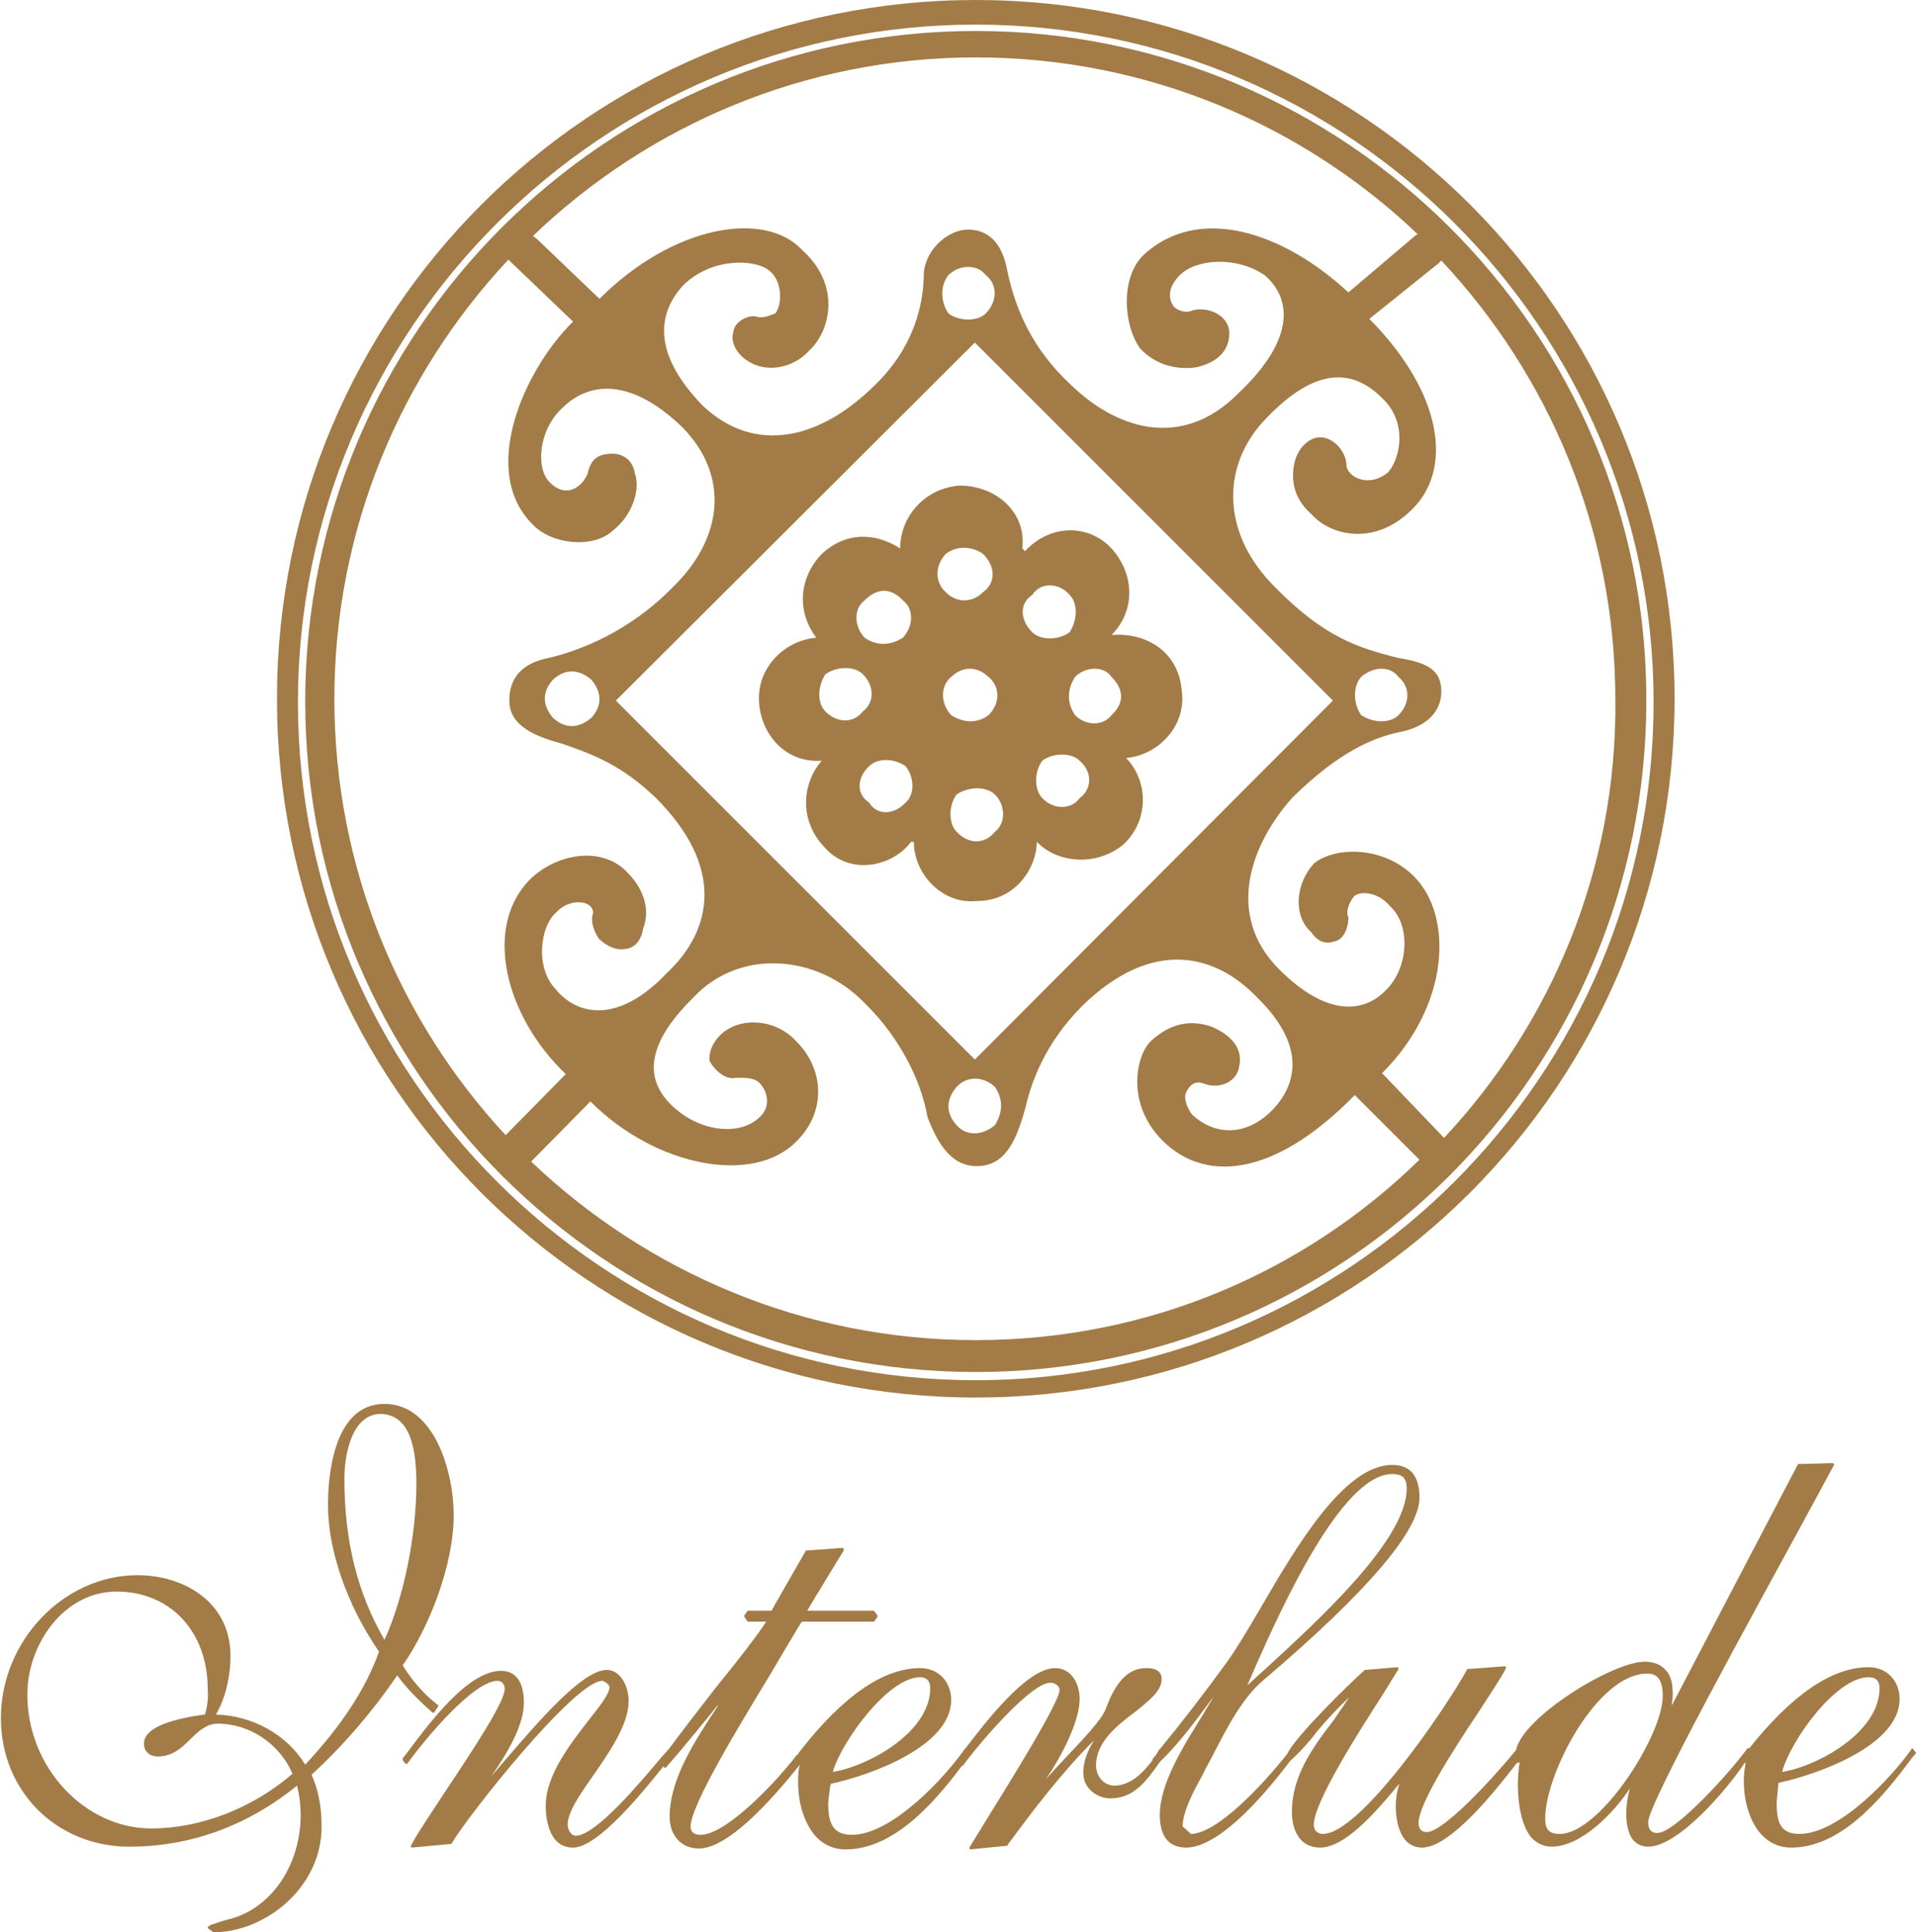 <?xml version="1.0" encoding="utf-8"?>
<!-- Generator: Adobe Illustrator 21.1.0, SVG Export Plug-In . SVG Version: 6.00 Build 0)  -->
<svg version="1.1" id="レイヤー_1" xmlns="http://www.w3.org/2000/svg" xmlns:xlink="http://www.w3.org/1999/xlink" x="0px"
	 y="0px" width="210.3px" height="212.1px" viewBox="0 0 210.3 212.1" style="enable-background:new 0 0 210.3 212.1;"
	 xml:space="preserve">
<style type="text/css">
	.st0{fill:#A27B46;}
</style>
<g>
	<g>
		<g>
			<g>
				<path class="st0" d="M47.5,188c0,0,0.1,0,0.1,0c0,0,0.1,0,0.1-0.1l0.4-0.6c0,0,0-0.1,0-0.1c0,0,0,0,0,0c0,0,0-0.1-0.1-0.1
					c-1.7-1.3-3-3-3.8-4.3c2.8-4,5.6-10.9,5.6-16.5c0-4.7-2.1-12.2-7.6-12.2c-5.8,0-6.2,8.5-6.2,11.1c0,5,2.1,11,5.6,16.1
					c-1.5,4.2-4.2,8.2-8.1,12.4c-2-3.3-5.8-5.4-9.8-5.5c1.3-2.2,1.6-4.9,1.6-6.4c0-6.1-5.3-8.9-10.2-8.9c-8.1,0-15,7.2-15,15.7
					c0,8,6.1,14.1,14.1,14.1c6.7,0,13-2.3,18.4-6.7c0.3,1.2,0.4,2.2,0.4,3.2c0,5.6-3.3,10.4-8,11.5l-0.7,0.2l-1.2,0.4
					c0,0-0.1,0.1-0.1,0.1c-0.1,0-0.2,0.1-0.2,0.2c0,0,0,0.1,0.1,0.1l0.5,0.4c5.7,0,11.9-4.9,11.9-11.6c0-2.3-0.4-4.1-1.1-5.7
					c3.7-3.4,6.8-7.1,9.4-10.9C44.6,185.3,46,186.7,47.5,188z M45.7,162.9c0,5.7-1.4,12.5-3.5,17.1c-2.9-5-4.4-10.7-4.4-17.7
					c0-2.6,0.8-7.1,4-7.1C45.2,155.3,45.7,159.4,45.7,162.9z M22.5,188.2c-0.1,0-0.1,0-0.1,0c-2.8,0.4-6.6,1.2-6.6,3.2
					c0,0.9,0.7,1.4,1.5,1.4c1.6,0,2.6-0.9,3.6-1.9c0.9-0.9,1.8-1.7,3-1.7c3.5,0,6.8,2.2,8.2,5.5c-4.4,3.8-10.1,6-15.5,6
					c-7.3,0-13.6-6.7-13.6-14.7c0-5.5,4-11.3,9.8-11.3c5.9,0,10,4.4,10,10.7C22.9,186.5,22.7,187.5,22.5,188.2z"/>
				<path class="st0" d="M210.3,192.4L210,192c0,0-0.1-0.1-0.1-0.1c0,0-0.1,0-0.1,0.1c-2.1,3-7.9,9.3-12.3,9.3
					c-2.1,0-2.5-1.3-2.5-3.5c0,0,0.2-2,0.2-2.1c4.6-1,13.3-4.2,13.3-9.2c0-2-1.4-3.5-3.4-3.5c-4,0-8.4,3-13.1,8.9
					c-0.1,0-0.2,0-0.2,0c-1.7,2.4-7.9,9.3-9.9,9.3c-0.8,0-1-0.6-1-1.2c0-2,11.6-23,17.1-33.1l3.3-6.1c0-0.1,0-0.1,0-0.1
					c0,0-0.1-0.1-0.1-0.1l-3.8,0.1c0,0-0.1,0-0.1,0.1c0,0-13.5,25.8-13.8,26.4c0-0.4,0.1-0.8,0.1-1.2c0-1.2-0.2-2.1-0.8-2.7
					c-0.5-0.6-1.3-0.9-2.3-0.9c-3.5,0-13.4,6.1-14.1,9.7c-2.7,3.3-8,9-9.8,9c-0.6,0-0.9-0.4-0.9-1c0-2.1,3.8-8,6.6-12.2
					c1.3-2,2.5-3.8,3-4.8c0-0.1,0-0.1,0-0.1c0,0-0.1-0.1-0.1-0.1l-4.1,0.3c-0.1,0-0.1,0-0.1,0.1c-2.3,4.2-11.7,18-15.8,18
					c-0.6,0-1-0.4-1-1c0-2.5,5-10.3,7.7-14.5l1.6-2.6c0,0,0-0.1,0-0.1c0,0-0.1-0.1-0.1-0.1l-3.6,0.3c-1.8,1.6-7.7,7.4-8.5,9.2
					c0,0,0,0,0,0c-2.6,3.3-7.7,8.8-10.6,8.8c0,0-0.7-0.7-0.9-0.8c0-1.6,1.2-3.9,2.1-5.5l0.4-0.8l0.8-1.5c1.5-2.9,3.2-6.3,5.6-8.3
					c11.4-9.7,17.1-16.4,17.1-20c0-2.4-1-3.6-3-3.6c-5.3,0-10.6,9.1-14.5,15.8c-1.4,2.4-2.6,4.4-3.6,5.8c-2.7,3.7-5.1,6.8-7.4,9.6h0
					c0,0-0.1,0-0.1,0.1c-0.1,0.2-0.2,0.3-0.3,0.5c-0.1,0.2-0.3,0.3-0.4,0.5c0,0,0,0.1,0,0.1c-1.1,1.5-2.5,2.8-4.2,2.8
					c-1.1,0-2-1-2-2.2c0-2.6,2.3-4.4,4.3-5.9c1.6-1.3,2.9-2.3,2.9-3.6c0-1.2-1.3-1.2-1.7-1.2c-1.9,0-3.3,1.4-4.4,4.4
					c-0.4,1.2-2.6,3.5-4.5,5.5c0,0-1.5,1.6-2.1,2.3c1.5-2.2,3.7-6.2,3.7-8.8c0-1.7-0.9-3.4-2.7-3.4c-3.1,0-7.6,5.9-9.9,8.9
					c0,0,0,0,0,0c0,0-0.1,0-0.1,0.1c-2.1,3-7.9,9.3-12.3,9.3c-2.1,0-2.6-1.3-2.6-3.5c0,0,0.2-2,0.3-2.1c4.6-1,13.2-4.2,13.2-9.2
					c0-2-1.4-3.5-3.4-3.5c-4,0-8.4,3-13.1,9c0,0,0,0,0,0c-0.1,0.1-0.2,0.3-0.3,0.4c0,0.1-0.1,0.1-0.2,0.2c0,0,0,0,0,0
					c-2.2,2.9-7.7,8.7-10.5,8.7c-0.4,0-1.1-0.1-1.1-0.9c0-2.3,5.1-10.7,8.8-16.8c0,0,3.3-5.6,3.4-5.7c0.2,0,7.9,0,7.9,0
					c0,0,0.1,0,0.1-0.1l0.3-0.4c0,0,0-0.1,0-0.1c0,0,0-0.1,0-0.1l-0.3-0.4c0,0-0.1-0.1-0.1-0.1c0,0-6.8,0-7.3,0c0.2-0.4,4-6.6,4-6.6
					c0,0,0-0.1,0-0.1c0,0,0-0.1,0-0.1c0,0-0.1-0.1-0.1-0.1l-4,0.3c-0.1,0-0.1,0-0.1,0.1c0,0-3.7,6.4-3.7,6.5c-0.2,0-2.6,0-2.6,0
					c-0.1,0-0.1,0-0.1,0.1l-0.3,0.4c0,0,0,0,0,0.1c0,0,0,0.1,0,0.1l0.3,0.4c0,0.1,0.1,0.1,0.1,0.1c0,0,1.6,0,2,0
					c-0.9,1.4-3.2,4.4-5.5,7.2c-2.1,2.7-4.1,5.3-5.2,6.8c0,0,0,0,0,0c0,0-0.1,0-0.1,0.1l-0.8,0.9c-2.1,2.5-7.1,8.5-9.3,8.5
					c-0.6,0-0.9-0.8-0.9-1.2c0-1.4,1.4-3.4,2.8-5.4c1.8-2.6,3.9-5.6,3.9-8.2c0-1.6-0.9-3.4-2.4-3.4c-2.7,0-7.6,5.8-10.9,9.6
					c0,0-1.2,1.4-1.8,2.1c1.9-2.7,3.6-5.7,3.6-8.1c0-2.3-0.9-3.5-2.5-3.5c-3.7,0-8,5.9-10.4,9.1l-0.4,0.5c0,0,0,0.1,0,0.2l0.3,0.4
					c0,0,0.1,0,0.1,0c0.1,0,0.1,0,0.1,0c2-2.8,7.3-9.1,9.9-9.1c0.5,0,0.8,0.4,0.8,0.9c0,1.4-3.5,6.7-6.3,10.9
					c-1.7,2.6-3.4,5.1-4,6.3c0,0,0,0.1,0,0.1c0,0,0.1,0.1,0.1,0.1l4.3-0.4c0,0,0.1,0,0.1-0.1c1.9-3.2,13.5-17.8,16.5-17.8
					c0.2,0,0.8,0.4,0.8,0.7c0,0.7-1,2-2.2,3.5c-2,2.6-4.8,6.1-4.8,9.5c0,1.1,0.2,4.6,3,4.6c2.7,0,7.5-5.9,9.9-8.9l0.1,0.1
					c0.1,0.1,0.2,0,0.2,0l1.3-1.5c0,0,3.6-4.3,4.5-5.5c-0.1,0.1-0.2,0.4-0.2,0.4c-2.3,3.5-5.2,7.8-5.2,12c0,2.1,1.3,3.5,3.2,3.5
					c2.5,0,6.2-3.1,11.1-9.2c0,0,0,0,0,0l0,0c-0.2,0.6-0.2,1.3-0.2,2c0,1.9,0.5,4,1.7,5.6c0.9,1.1,2.1,1.7,3.5,1.7
					c5,0,9.3-4.5,12.8-9.2c0,0,0,0,0,0c0,0,0.1,0,0.1,0c1.5-2.1,7.4-9.1,9.6-9.1c0.4,0,1,0.3,1,0.8c0,1.3-5.2,9.7-8,14.2l-1.9,3.1
					c0,0,0,0.1,0,0.1c0,0,0.1,0.1,0.1,0.1l4-0.4c0.1,0,0.1,0,0.1-0.1c2.8-3.8,5.9-7.9,9.5-11.5c-0.7,1.1-1.2,2.3-1.2,3.6
					c0,1.7,1.5,2.8,3,2.8c2.6,0,4-2,5.4-4c2.1-2,4-4.6,5.7-6.9c0,0,0.2-0.2,0.3-0.4c-0.5,0.8-1.2,2-1.2,2c-2.1,3.4-4.8,7.6-4.8,11.1
					c0,2.4,1,3.6,2.9,3.6c3.9,0,9.3-6.7,11.4-9.5c1.1-1,2.1-2.1,3-3.3c1.1-1.3,2.2-2.5,3.5-3.7c-0.4,0.6-1.7,2.5-1.7,2.5
					c-2.3,3-4.6,6.1-4.6,10.1c0,1.9,0.8,3.9,3.1,3.9c2.7,0,6-3.8,8.1-6.3c0,0,0.4-0.5,0.6-0.7c-0.3,0.9-0.4,1.7-0.4,2.4
					c0,1.1,0.2,4.6,2.9,4.6c3.1,0,8.1-6.3,10.4-9.3l0,0c0,0,0,0,0.1,0s0.1,0,0.1,0c0,0,0.1-0.1,0.1-0.1c-0.1,0.7-0.2,1.6-0.2,2.5
					c0,2.1,0.4,4.4,1.4,5.7c0.6,0.7,1.4,1.1,2.3,1.1c3.3,0,6.9-3.8,8.6-6.4c-0.2,0.7-0.4,1.7-0.4,2.8c0,1.1,0.2,2.1,0.7,2.8
					c0.4,0.5,1,0.8,1.7,0.8c3.3,0,8.6-6.2,10.6-9.2c0,0,0,0,0,0c0,0,0.1,0,0.1,0l0,0c-0.1,0.6-0.2,1.3-0.2,2c0,1.9,0.5,4.1,1.7,5.6
					c0.9,1.1,2.1,1.7,3.5,1.7c5.3,0,9.7-5,13.3-9.9C210.3,192.5,210.3,192.4,210.3,192.4z M205.1,184.1c0.8,0,1.2,0.4,1.2,1.2
					c0,4.9-6.9,8.6-10.7,9.2C196.5,191.1,201.5,184.1,205.1,184.1z M171.2,201.3c-1.2,0-1.6-0.5-1.6-1.7c0-4.9,5.7-15.9,11.2-15.9
					c1.2,0,1.7,0.8,1.7,2.5C182.5,190.5,175.6,201.3,171.2,201.3z M136.9,185c0.1-0.2,1-2.3,1-2.3c2.8-6.3,9.4-20.9,14.9-20.9
					c1.2,0,1.6,0.5,1.6,1.6c0,5.7-10,14.7-15.3,19.6C139.1,183,137.1,184.8,136.9,185z M101,184.1c0.7,0,1.1,0.4,1.1,1.2
					c0,4.9-6.9,8.6-10.7,9.2C92.4,191.1,97.5,184.1,101,184.1z"/>
			</g>
		</g>
	</g>
</g>
<path class="st0" d="M107.1,0C64.7,0,30.4,34.3,30.4,76.7c0,42.4,34.3,76.7,76.7,76.7c42.3,0,76.7-34.3,76.7-76.7
	C183.8,34.3,149.5,0,107.1,0z M107.1,151.5c-41,0-74.4-33.4-74.4-74.4c0-41,33.4-74.4,74.4-74.4c41,0,74.4,33.4,74.4,74.4
	C181.5,118.1,148.1,151.5,107.1,151.5z M129.7,75.7c-0.4-4.2-3.9-6.3-7.7-6c2.6-2.6,2.6-6.6,0-9.5c-2.4-2.6-6.6-2.8-9.5,0.3
	l-0.3-0.3c0.5-3.8-2.7-6.9-6.9-6.9c-3.8,0.3-6.5,3.4-6.5,6.9c-2.8-1.8-6-1.8-8.6,0.6c-2.5,2.6-2.8,6.3-0.6,9.2
	c-3.5,0.3-6.3,3.2-6.3,6.6c0,3.8,2.8,7.2,6.9,6.9c-2.2,2.5-2.5,6.6,0.3,9.5c2.8,3.2,7.5,2.1,9.5-0.6h0.3c0,3.5,3.1,6.9,6.9,6.5
	c4.4,0,6.6-3.8,6.6-6.5c2.3,2.4,6.6,2.7,9.5,0.3c2.8-2.6,2.8-6.9,0.3-9.5C127.1,82.9,130.3,79.7,129.7,75.7z M94.9,65.9
	c1.4-1.4,2.9-1.4,4.2,0c1.2,0.9,1.2,2.8,0,4.1c-1.4,0.9-2.9,0.9-4.2,0C93.7,68.7,93.7,66.8,94.9,65.9z M90.6,78.1
	c-0.9-0.9-0.9-2.7,0-4.1c1.3-0.9,3.2-0.9,4.1,0c1.3,1.3,1.3,3.1,0,4.1C93.7,79.4,91.9,79.4,90.6,78.1z M99.4,88.1
	c-1.3,1.4-3.2,1.4-4,0c-1.4-0.9-1.4-2.7,0-4c0.9-0.9,2.7-0.9,4,0C100.4,85.4,100.4,87.2,99.4,88.1z M103.8,60.8
	c1.2-0.9,2.8-0.9,4.1,0c1.4,1.4,1.4,3.2,0,4.2c-1.2,1.2-2.9,1.2-4.1,0C102.6,63.9,102.6,62.1,103.8,60.8z M104.4,74.3
	c1.3-1.2,2.8-1.2,4.1,0c1.3,1.1,1.3,2.9,0,4.2c-1.2,0.9-2.7,0.9-4.1,0C103.2,77.2,103.2,75.3,104.4,74.3z M109.2,91.3
	c-1.1,1.4-2.9,1.4-4.2,0c-0.9-0.9-0.9-2.9,0-4.1c1.4-0.9,3.2-0.9,4.2,0C110.4,88.4,110.4,90.4,109.2,91.3z M113.3,65.3
	c0.9-1.4,2.9-1.4,4.1,0c0.9,0.9,0.9,2.7,0,4.1c-1.2,0.9-3.2,0.9-4.1,0C111.9,68,111.9,66.2,113.3,65.3z M118.5,87.6
	c-0.9,1.3-2.9,1.3-4.1,0c-0.9-0.9-0.9-2.9,0-4.1c1.2-0.9,3.2-0.9,4.1,0C119.9,84.7,119.9,86.6,118.5,87.6z M122,78.5
	c-0.9,1.2-2.8,1.2-4,0c-0.9-1.3-0.9-2.8,0-4.2c1.2-1.2,3.2-1.2,4,0C123.4,75.7,123.4,77.2,122,78.5z M107.1,3.4
	c-40.6,0-73.6,33-73.6,73.6s33,73.6,73.6,73.6c40.6,0,73.6-33,73.6-73.7C180.8,36.5,147.7,3.4,107.1,3.4z M107.1,6.3
	c18.8,0,35.9,7.4,48.5,19.4l-0.3,0.2l0,0l-7.3,6.2c-7.1-6.6-16.5-9.8-22.6-4c-2.4,2.5-2.1,7.5-0.3,10.1c1.9,2.1,4.5,2.4,6.3,2.1
	c2.5-0.6,3.7-2.1,3.5-4.1c-0.3-1.8-2.6-2.6-4.1-2.1c-0.6,0.3-1.6,0-2-0.5c-0.6-0.9-0.6-2.1,0.7-3.4c1.8-1.8,6.2-2.1,9.3,0
	c2.9,2.5,3.5,6.9-2.8,12.9c-6.5,6.6-13.8,3.7-18.5-0.9c-4.1-3.8-6-8.1-6.9-12.3c-0.6-3.5-2.3-4.7-4.4-4.7c-1.9,0-4.5,1.9-4.8,4.7
	c0,3.7-1.2,8.3-5.3,12.3c-6,6-13.2,7.8-19,2.3c-5.2-5.4-5.2-9.8-2.1-13.2c3.2-3.1,7.8-2.8,9.3-1.7c1.6,1.1,1.6,3.8,0.8,4.8
	c-0.8,0.3-1.4,0.6-2.3,0.3c-1.2,0-2.3,0.9-2.3,1.8c-0.3,0.6,0,2.2,1.7,3.2c2.1,1.3,5,0.6,6.6-1.2c2.4-2.2,3.5-7.2-0.7-11
	C84,23,73.9,24.7,65.8,32.8l-6.9-6.6v0l-0.4-0.3C71.1,13.8,88.3,6.3,107.1,6.3z M107,116.3L67.6,76.9L107,37.6l39.3,39.3L107,116.3z
	 M109.2,123.5c-1.4,1.2-3.2,1.2-4.2,0c-1.2-1.3-1.2-2.8,0-4.2c1.1-1.2,2.9-1.2,4.2,0C110.1,120.6,110.1,122.1,109.2,123.5z
	 M104.1,30.2c1.2-1.2,3.2-1.2,4.1,0c1.3,1,1.3,2.9,0,4.2c-0.9,0.9-2.9,0.9-4.1,0C103.2,33.1,103.2,31.3,104.1,30.2z M36.7,76.7
	c0-18.6,7.3-35.6,19.1-48.2l7.1,6.8c-5.3,5.2-10.4,16.4-4.4,22.3c2.1,2.2,6.6,2.6,8.7,0.7c2.2-1.7,3.1-4.5,2.5-6.3
	c-0.3-1.7-1.5-2.2-2.5-2.2c-1.5,0-2.4,0.6-2.7,2.2c-0.8,1.8-2.6,2.6-4.2,0.9c-1.5-1.5-1.2-5.7,1.4-8.1c2.9-2.9,7.5-3.4,13.2,2.1
	c5.3,5.4,4.4,12.3-1.1,17.6c-4.7,4.8-10.1,6.9-13.5,7.7c-3.2,0.6-4.4,2.4-4.4,4.7c0,2.3,1.9,3.7,5.7,4.7c3.2,1.1,6.6,2.3,10.4,6
	c7.5,7.5,6.3,14.4,1.2,19.2c-5.3,5.6-9.8,4.7-12.2,1.8c-2.3-2.4-1.7-6.9,0-8.4c1.5-1.7,4.1-1.4,4.1,0c-0.3,0.9,0,1.8,0.6,2.8
	c0.6,0.6,1.5,1.2,2.5,1.2c1.2,0,2.1-0.6,2.4-2.3c0.7-1.8,0.3-4.1-1.8-6.2c-2.8-2.9-7.8-2-10.7,0.9c-5.1,5.3-2.6,15,4,21.3l-6.6,6.7
	C43.9,112.1,36.7,95.3,36.7,76.7z M64.9,78.8c-1.4,1.2-2.9,1.2-4.2,0c-1.2-1.4-1.2-2.9,0-4.2c1.3-1.2,2.8-1.2,4.2,0
	C66.1,76,66.1,77.5,64.9,78.8z M107.1,147.1c-18.9,0-36.1-7.5-48.8-19.6l6.5-6.6c7.2,7.2,17.9,9.2,22.6,4.4c3.2-3.1,3.2-7.8,0-11
	c-2.1-2.3-5.3-2.5-7.2-1.5c-1.8,0.9-2.5,2.7-2.3,3.7c0.5,0.9,1.7,2.1,2.9,1.8c1.1,0,2,0,2.6,0.6c0.9,1,1.2,2.6,0,3.7
	c-2,2-6,1.7-8.9-0.6c-3.7-2.9-4.1-6.9,1.6-12.5c5-5.4,13.6-4.8,18.8,0.6c4.2,4.1,6.3,9,6.9,12.5c1.1,2.9,2.6,5.4,5.4,5.4
	c3.2,0,4.4-2.9,5.4-6.6c0.6-2.6,2.1-6.9,6.2-11c7.7-7.5,14.6-5.7,19.2-0.9c5.4,5.3,4.4,9.6,1.5,12.5c-3,2.9-6.4,2.5-8.7,0.3
	c-0.6-0.9-0.9-1.8-0.6-2.4c0.3-0.7,0.9-1.3,1.8-1c2,0.8,3.8-0.3,4-1.8c0.5-2-0.9-3.5-3-4.4c-2.3-0.8-4.5-0.4-6.6,1.5
	c-1.7,1.5-2.9,6.9,1.2,11c4.4,4.4,11.9,4.4,21.1-5l6.8,6.8l0.3,0.3C143.2,139.6,126.1,147.1,107.1,147.1z M158.5,124.9l-6.8-7.1
	c7.5-7.5,7.8-17.3,3.5-21.6c-3.5-3.5-8.9-3.2-11-1.4c-2,2.2-2.3,5.7-0.3,7.5c0.9,1.3,1.8,1.3,2.7,1c1-0.3,1.4-1.6,1.4-2.6
	c-0.3-0.6,0-1.5,0.6-2.3c0.6-0.6,2.6-0.6,4,1.1c2.3,2.1,2,6.9-0.6,9.3c-2.3,2.3-6.3,2.9-11.6-2.4c-6-6-3.1-13.8,1.5-18.9
	c5.1-5,8.9-6.6,12-7.2c2.7-0.6,4.3-2.2,4.3-4.4c0-2.6-1.9-3.2-4.8-3.7c-4.4-1.1-8.1-2.3-13.4-7.7c-6-5.9-6-13.4-1.1-18.5
	c5.7-6,9.8-5.4,12.9-2.2c2.6,2.5,2,6.3,0.6,8c-2.1,1.8-4.4,0.6-4.6-0.6c0-1.6-1.4-3.2-2.9-3.2c-1.2,0-2.6,1.2-2.9,3.2
	c-0.3,2.1,0.3,3.8,2,5.3c2.1,2.3,6.9,3.5,11-0.6c4.4-4.3,3.5-12.6-4.7-20.9l7.6-6.1l0,0l0.3-0.3c11.8,12.6,19.1,29.5,19.1,48.2
	C177.5,95.3,170.3,112.3,158.5,124.9z M149.4,74.3c1.4-1.2,3.2-1.2,4.1,0c1.3,1.1,1.3,2.9,0,4.2c-0.9,0.9-2.7,0.9-4.1,0
	C148.5,77.2,148.5,75.3,149.4,74.3z"/>
</svg>
